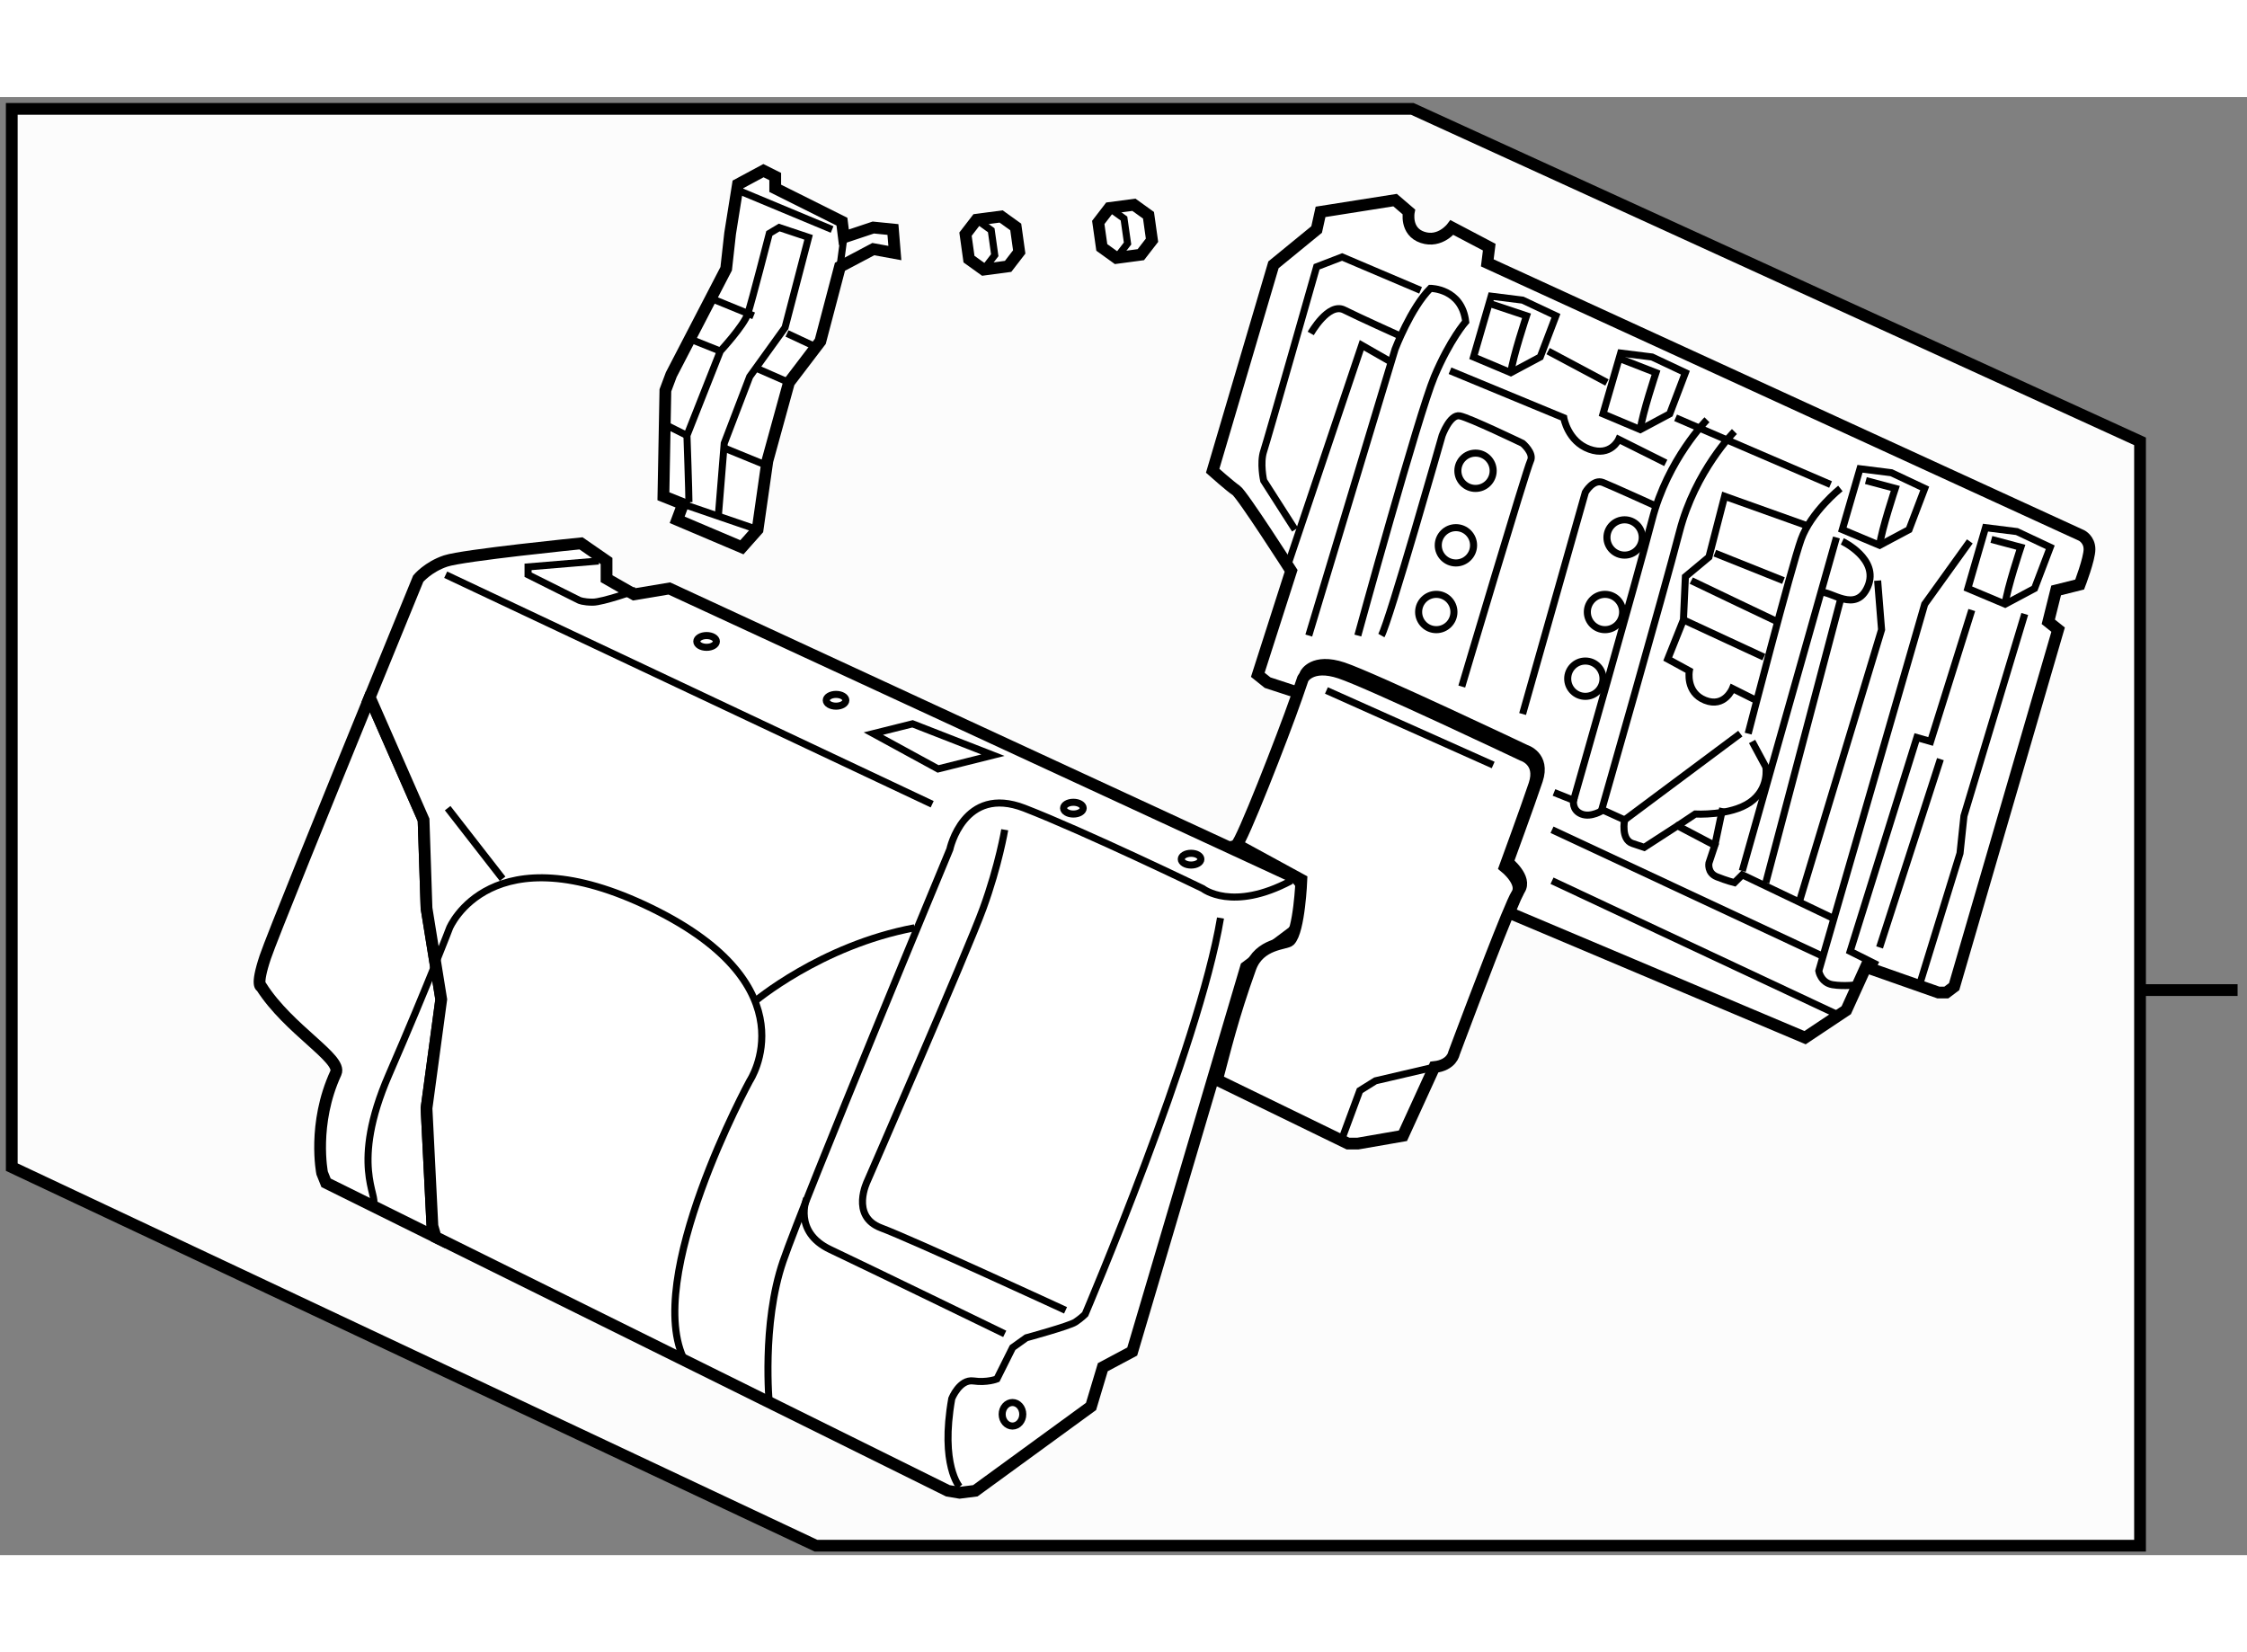 <?xml version="1.0" encoding="utf-8"?>
<!-- Generator: Adobe Illustrator 15.1.0, SVG Export Plug-In . SVG Version: 6.00 Build 0)  -->
<!DOCTYPE svg PUBLIC "-//W3C//DTD SVG 1.1//EN" "http://www.w3.org/Graphics/SVG/1.1/DTD/svg11.dtd">
<svg version="1.1" xmlns="http://www.w3.org/2000/svg" xmlns:xlink="http://www.w3.org/1999/xlink" x="0px" y="0px" width="244.8px"
	 height="180px" viewBox="100.399 52.917 95.46 61.941" enable-background="new 0 0 244.8 180" xml:space="preserve">
	
<rect x="100.399" y="52.917" width="95.46" height="61.941" fill="#808080" stroke="none"/>
	
<g><polygon fill="#FCFCFC" stroke="#000000" stroke-width="0.5" points="100.899,53.417 160.398,53.417 191.315,67.542 
			191.315,114.458 135.065,114.458 100.899,98.375 		"></polygon><line fill="none" stroke="#000000" stroke-width="0.5" x1="195.459" y1="90.854" x2="191.334" y2="90.854"></line></g>



	
<g><path fill="#FFFFFF" stroke="#000000" stroke-width="0.5" d="M118.905,101.347l-4.654-2.305l-0.167-0.417
			c0,0-0.417-2.083,0.583-4.25c0.281-0.61-2-1.833-3.167-3.667c0,0-0.25,0,0.167-1.25c0.254-0.762,2.611-6.565,4.415-10.984
			l0.062,0.025l2.25,5.125l0.125,3.75l0.625,3.875l-0.625,4.625l0.25,5L118.905,101.347z"></path><path fill="none" stroke="#000000" stroke-width="0.3" d="M116.25,99.958c0.25-0.333-1-1.666,0.667-5.5
			c0.861-1.98,1.521-3.583,1.959-4.668"></path></g>



	
<g><path fill="#FFFFFF" stroke="#000000" stroke-width="0.5" d="M118.769,100.875l-0.25-5l0.625-4.625l-0.625-3.875l-0.125-3.75
			l-2.25-5.125l-0.062-0.025c1.157-2.834,2.085-5.1,2.085-5.1s0.416-0.5,1.166-0.75s5.75-0.75,5.75-0.75l1.084,0.75v0.75
			l1.166,0.667l1.5-0.25L155.5,86.125l0.334,0.417l-0.25,1.5l-0.25,0.333l-2,1.5l-4.834,16.334l-1.25,0.666l-0.5,1.667l-4.917,3.583
			l-0.666,0.084l-0.5-0.084l-21.762-10.778L118.769,100.875z"></path><path fill="none" stroke="#000000" stroke-width="0.3" d="M118.876,89.79c0.41-1.017,0.625-1.581,0.625-1.581
			s1.749-4.167,8.582-0.833c6.834,3.333,4.168,7.333,4.168,7.333s-4.584,8.417-2.75,11.917"></path><line fill="none" stroke="#000000" stroke-width="0.3" x1="119.417" y1="83.125" x2="121.751" y2="86.125"></line><path fill="none" stroke="#000000" stroke-width="0.3" d="M133.083,108.459c0,0-0.332-3.417,0.584-6.084s7.084-17.5,7.084-17.5
			s0.583-2.75,3.166-1.75s7.583,3.417,7.583,3.417s1.25,1,3.75-0.333"></path><path fill="none" stroke="#000000" stroke-width="0.3" d="M143.083,84.042c0,0-0.25,1.5-0.916,3.333s-4.916,11.583-4.916,11.583
			s-0.751,1.5,0.582,2c1.334,0.5,7.834,3.5,7.834,3.5"></path><path fill="none" stroke="#000000" stroke-width="0.3" d="M134.667,99.708c0,0-0.584,1.417,1,2.167s7.416,3.584,7.416,3.584"></path><path fill="none" stroke="#000000" stroke-width="0.3" d="M141.167,111.959c0,0-0.834-0.916-0.334-3.75
			c0,0,0.334-0.833,0.918-0.75c0.582,0.083,1-0.084,1-0.084l0.666-1.333l0.584-0.417c0,0,1.833-0.5,2.083-0.667
			c0.25-0.166,0.416-0.333,0.416-0.333s4.833-11.333,5.75-16.833"></path><path fill="none" stroke="#000000" stroke-width="0.3" d="M132.417,91.375c0,0,2.834-2.417,6.834-3.167"></path><line fill="none" stroke="#000000" stroke-width="0.3" x1="119.333" y1="73.208" x2="140.001" y2="82.958"></line><path fill="none" stroke="#000000" stroke-width="0.3" d="M125.833,72.625l-3,0.25v0.333l2.168,1.083c0,0,0.166,0.083,0.582,0.083
			c0.418,0,1.834-0.5,1.834-0.5"></path><polygon fill="none" stroke="#000000" stroke-width="0.3" points="137.501,79.958 139.167,79.542 142.583,80.875 140.251,81.458 
					"></polygon><ellipse fill="none" stroke="#000000" stroke-width="0.3" cx="130.417" cy="76.042" rx="0.416" ry="0.25"></ellipse><ellipse fill="none" stroke="#000000" stroke-width="0.3" cx="135.917" cy="78.542" rx="0.416" ry="0.25"></ellipse><ellipse fill="none" stroke="#000000" stroke-width="0.3" cx="146" cy="83.125" rx="0.417" ry="0.25"></ellipse><ellipse fill="none" stroke="#000000" stroke-width="0.3" cx="151" cy="85.292" rx="0.417" ry="0.25"></ellipse><ellipse fill="none" stroke="#000000" stroke-width="0.3" cx="143.412" cy="108.875" rx="0.438" ry="0.5"></ellipse></g>



	
<g><polygon fill="#FFFFFF" stroke="#000000" stroke-width="0.5" points="129.417,70.208 128.583,69.875 128.667,65.375 
			128.917,64.708 131.25,60.208 131.417,58.708 131.75,56.625 132.833,56.042 133.333,56.292 133.333,56.792 136.167,58.208 
			136.25,58.875 137.5,58.458 138.334,58.542 138.416,59.542 137.5,59.375 136.083,60.125 135.25,63.292 133.917,65.042 133,68.375 
			132.583,71.292 131.917,72.042 129.167,70.875 		"></polygon><line fill="none" stroke="#000000" stroke-width="0.3" x1="129.417" y1="70.208" x2="132.583" y2="71.292"></line><path fill="none" stroke="#000000" stroke-width="0.3" d="M129.667,70.125c0-0.417-0.084-2.833-0.084-2.833L131,63.708
			c0,0,1.001-1.083,1.167-1.583s0.916-3.417,0.916-3.417l0.417-0.25l1.25,0.417l-1,3.833l-1.5,2.083l-1.083,2.833l-0.25,3.083"></path><line fill="none" stroke="#000000" stroke-width="0.3" x1="131.083" y1="67.792" x2="132.917" y2="68.542"></line><line fill="none" stroke="#000000" stroke-width="0.3" x1="132.583" y1="64.458" x2="133.917" y2="65.042"></line><line fill="none" stroke="#000000" stroke-width="0.3" x1="133.833" y1="62.958" x2="135.083" y2="63.542"></line><line fill="none" stroke="#000000" stroke-width="0.3" x1="130.583" y1="61.458" x2="132.417" y2="62.208"></line><line fill="none" stroke="#000000" stroke-width="0.3" x1="129.75" y1="63.208" x2="131" y2="63.708"></line><line fill="none" stroke="#000000" stroke-width="0.3" x1="128.583" y1="66.792" x2="129.583" y2="67.292"></line><line fill="none" stroke="#000000" stroke-width="0.3" x1="131.75" y1="56.875" x2="135.75" y2="58.542"></line><line fill="none" stroke="#000000" stroke-width="0.3" x1="136.25" y1="58.875" x2="136.083" y2="60.125"></line></g>



	
<g><polygon fill="#FFFFFF" stroke="#000000" stroke-width="0.5" points="142.93,57.988 143.551,58.434 143.699,59.495 
			143.227,60.108 142.187,60.247 141.565,59.8 141.417,58.74 141.89,58.126 		"></polygon><polyline fill="none" stroke="#000000" stroke-width="0.3" points="141.89,58.126 142.51,58.573 142.659,59.634 142.187,60.247 		
			"></polyline></g>



	
<g><polygon fill="#FFFFFF" stroke="#000000" stroke-width="0.5" points="148.571,57.491 149.191,57.937 149.34,58.998 
			148.866,59.611 147.827,59.75 147.207,59.303 147.057,58.243 147.529,57.629 		"></polygon><polyline fill="none" stroke="#000000" stroke-width="0.3" points="147.529,57.629 148.15,58.076 148.301,59.137 147.827,59.75 		
			"></polyline></g>



	
<g><path fill="#FFFFFF" stroke="#000000" stroke-width="0.5" d="M155.585,78.229c0.17-0.488,0.278-0.804,0.278-0.804
			s0.334-0.667,1.584-0.25s7.75,3.5,7.75,3.5s0.834,0.25,0.5,1.25s-1.25,3.5-1.25,3.5s0.834,0.667,0.5,1.167
			c-0.071,0.106-0.231,0.469-0.439,0.975l0,0l12.576,5.308l1.75-1.166l0.833-1.834l3.083,1.083h0.334l0.333-0.25l4.417-15.167
			l-0.417-0.333l0.333-1.333l1-0.25c0,0,0.417-1.083,0.417-1.5s-0.333-0.583-0.333-0.583l-25.25-11.583l0.083-0.667l-1.583-0.833
			c0,0-0.5,0.667-1.25,0.417s-0.584-1.083-0.584-1.083l-0.583-0.5l-3.167,0.5l-0.166,0.75l-1.834,1.5l-2.583,8.75
			c0,0,0.75,0.667,1,0.833s2.333,3.417,2.333,3.417l-1.416,4.417l0.416,0.333L155.585,78.229L155.585,78.229z"></path><path fill="none" stroke="#000000" stroke-width="0.3" d="M156,75.792l3.667-12.167c0,0,0.667-1.75,1.5-2.583
			c0,0,1.333,0,1.5,1.417c0,0-0.666,0.75-1.333,2.333s-3.25,11-3.25,11"></path><path fill="none" stroke="#000000" stroke-width="0.3" d="M159.084,75.792c0.333-0.583,2.583-8.5,2.583-8.5
			s0.333-0.916,0.75-0.833s2.667,1.167,2.667,1.167s0.5,0.417,0.333,0.75s-2.917,9.583-2.917,9.583"></path><path fill="none" stroke="#000000" stroke-width="0.3" d="M165.084,79.125l2.666-9.417c0,0,0.333-0.584,0.75-0.417s2.25,1,2.25,1"></path><path fill="none" stroke="#000000" stroke-width="0.3" d="M166.417,82.458l0.833,0.333c0,0-0.082,0.417,0.334,0.583
			s0.916-0.167,0.916-0.167l0.917,0.417c0,0-0.167,0.833,0.333,1s0.5,0.167,0.5,0.167l1.417-0.917l1.583,0.833l-0.25,0.75
			c0,0-0.082,0.416,0.334,0.583s0.75,0.25,0.75,0.25l0.333-0.333l3.833,1.833"></path><path fill="none" stroke="#000000" stroke-width="0.3" d="M155.167,72.625c0.083-0.25,3.083-9.167,3.083-9.167l1.167,0.667"></path><path fill="none" stroke="#000000" stroke-width="0.3" d="M155.417,71.292l-1.333-2.083c0,0-0.166-0.75,0-1.25
			s2.25-7.833,2.25-7.833l1.083-0.417l3.333,1.417"></path><path fill="none" stroke="#000000" stroke-width="0.3" d="M156.084,62.958c0,0,0.749-1.333,1.416-1s2.334,1.083,2.334,1.083"></path><polygon fill="none" stroke="#000000" stroke-width="0.3" points="163,63.958 163.75,61.375 165.084,61.542 166.5,62.208 
			165.834,63.958 164.584,64.625 		"></polygon><path fill="none" stroke="#000000" stroke-width="0.3" d="M164.584,64.625c0.083-0.667,0.666-2.417,0.666-2.417l-1.5-0.5"></path><polygon fill="none" stroke="#000000" stroke-width="0.3" points="178.667,71.292 179.417,68.708 180.751,68.875 182.167,69.542 
			181.501,71.292 180.251,71.958 		"></polygon><path fill="none" stroke="#000000" stroke-width="0.3" d="M180.251,71.958c0.083-0.667,0.666-2.417,0.666-2.417l-1.25-0.333"></path><polygon fill="none" stroke="#000000" stroke-width="0.3" points="184,73.792 184.75,71.208 186.084,71.375 187.5,72.042 
			186.834,73.792 185.584,74.458 		"></polygon><path fill="none" stroke="#000000" stroke-width="0.3" d="M185.584,74.458c0.083-0.667,0.666-2.417,0.666-2.417L185,71.708"></path><polygon fill="none" stroke="#000000" stroke-width="0.3" points="168.5,66.375 169.25,63.792 170.584,63.958 172,64.625 
			171.334,66.375 170.084,67.042 		"></polygon><path fill="none" stroke="#000000" stroke-width="0.3" d="M170.084,67.042c0.083-0.667,0.666-2.417,0.666-2.417l-1.5-0.584"></path><path fill="none" stroke="#000000" stroke-width="0.3" d="M172.917,66.625c0,0-1.666,1.667-2.333,4.25s-3.334,11.917-3.334,11.917
			"></path><path fill="none" stroke="#000000" stroke-width="0.3" d="M174.084,67.125c0,0-1.666,1.667-2.333,4.25s-3.334,11.917-3.334,11.917
			"></path><path fill="none" stroke="#000000" stroke-width="0.3" d="M162,64.542l4.834,2c0,0,0.166,1,1.083,1.333s1.25-0.417,1.25-0.417l2,1
			"></path><path fill="none" stroke="#000000" stroke-width="0.3" d="M178.584,69.542c0,0-1.25,1-1.667,2.167s-2.25,8.25-2.25,8.25"></path><line fill="none" stroke="#000000" stroke-width="0.3" x1="173.584" y1="83.125" x2="173.25" y2="84.708"></line><line fill="none" stroke="#000000" stroke-width="0.3" x1="169.417" y1="83.625" x2="174.334" y2="79.958"></line><path fill="none" stroke="#000000" stroke-width="0.3" d="M174.834,80.292l0.583,1.083c0,0,0.166,0.917-0.667,1.5
			s-2.333,0.5-2.333,0.5l-0.75,0.5"></path><line fill="none" stroke="#000000" stroke-width="0.3" x1="166.167" y1="63.708" x2="168.667" y2="65.042"></line><line fill="none" stroke="#000000" stroke-width="0.3" x1="171.584" y1="66.542" x2="178.167" y2="69.375"></line><line fill="none" stroke="#000000" stroke-width="0.3" x1="178.417" y1="71.625" x2="174.417" y2="85.792"></line><polyline fill="none" stroke="#000000" stroke-width="0.3" points="180.167,73.458 180.334,75.542 176.834,87.125 		"></polyline><line fill="none" stroke="#000000" stroke-width="0.3" x1="166.334" y1="84.042" x2="177.75" y2="89.375"></line><line fill="none" stroke="#000000" stroke-width="0.3" x1="166.334" y1="86.208" x2="178.417" y2="91.875"></line><path fill="none" stroke="#000000" stroke-width="0.3" d="M179.334,90.625c0,0-0.584,0.083-1.084,0s-0.583-0.583-0.583-0.583
			l4.5-15.583l1.917-2.667"></path><polyline fill="none" stroke="#000000" stroke-width="0.3" points="184.167,74.708 182.417,80.292 181.834,80.125 179,89.208 
			180.167,89.792 		"></polyline><polyline fill="none" stroke="#000000" stroke-width="0.3" points="186.417,74.875 183.834,83.458 183.667,85.042 182,90.458 		
			"></polyline><path fill="none" stroke="#000000" stroke-width="0.3" d="M177.167,71.125l-3.5-1.25L173,72.458l-1,0.833l-0.083,1.833
			l-0.667,1.667l0.917,0.5c0,0-0.166,0.917,0.667,1.25s1.166-0.5,1.166-0.5l1,0.5"></path><line fill="none" stroke="#000000" stroke-width="0.3" x1="171.917" y1="75.125" x2="175.334" y2="76.708"></line><line fill="none" stroke="#000000" stroke-width="0.3" x1="173.25" y1="72.292" x2="176.167" y2="73.458"></line><path fill="none" stroke="#000000" stroke-width="0.3" d="M172.25,73.458c0.334,0.167,3.667,1.75,3.667,1.75"></path><line fill="none" stroke="#000000" stroke-width="0.3" x1="178.584" y1="74.292" x2="175.417" y2="86.292"></line><path fill="none" stroke="#000000" stroke-width="0.3" d="M177.75,73.958c0.417-0.083,1.5,0.917,2-0.25s-1.083-1.917-1.083-1.917"></path><line fill="none" stroke="#000000" stroke-width="0.3" x1="182.834" y1="81.042" x2="180.25" y2="89.042"></line><circle fill="none" stroke="#000000" stroke-width="0.3" cx="163.084" cy="68.792" r="0.75"></circle><circle fill="none" stroke="#000000" stroke-width="0.3" cx="162.251" cy="71.958" r="0.75"></circle><circle fill="none" stroke="#000000" stroke-width="0.3" cx="161.417" cy="74.792" r="0.75"></circle><circle fill="none" stroke="#000000" stroke-width="0.3" cx="169.417" cy="71.625" r="0.75"></circle><circle fill="none" stroke="#000000" stroke-width="0.3" cx="168.584" cy="74.792" r="0.75"></circle><circle fill="none" stroke="#000000" stroke-width="0.3" cx="167.75" cy="77.625" r="0.75"></circle></g>



	
<g><path fill="#FFFFFF" stroke="#000000" stroke-width="0.5" d="M155.686,86.167c0,0-0.084,2.166-0.5,2.583
			c-0.151,0.151-1.285,0.106-1.667,1.167c-0.75,2.083-1.083,3.5-1.417,4.75l5.565,2.708h0.417L160,97.042l1.334-2.917
			c0.75-0.083,0.833-0.583,0.833-0.583s1.45-3.886,2.228-5.775l0,0c0.209-0.506,0.369-0.869,0.439-0.975
			c0.334-0.5-0.5-1.167-0.5-1.167s0.916-2.5,1.25-3.5s-0.5-1.25-0.5-1.25s-6.5-3.083-7.75-3.5s-1.584,0.25-1.584,0.25
			s-0.107,0.315-0.277,0.804l0,0c-0.576,1.656-2.345,6.174-2.537,6.238L155.686,86.167z"></path><line fill="none" stroke="#000000" stroke-width="0.3" x1="156.75" y1="78.125" x2="163.834" y2="81.292"></line><polyline fill="none" stroke="#000000" stroke-width="0.3" points="157.334,97.375 158.167,95.125 158.834,94.708 161.334,94.125 
					"></polyline></g>


</svg>